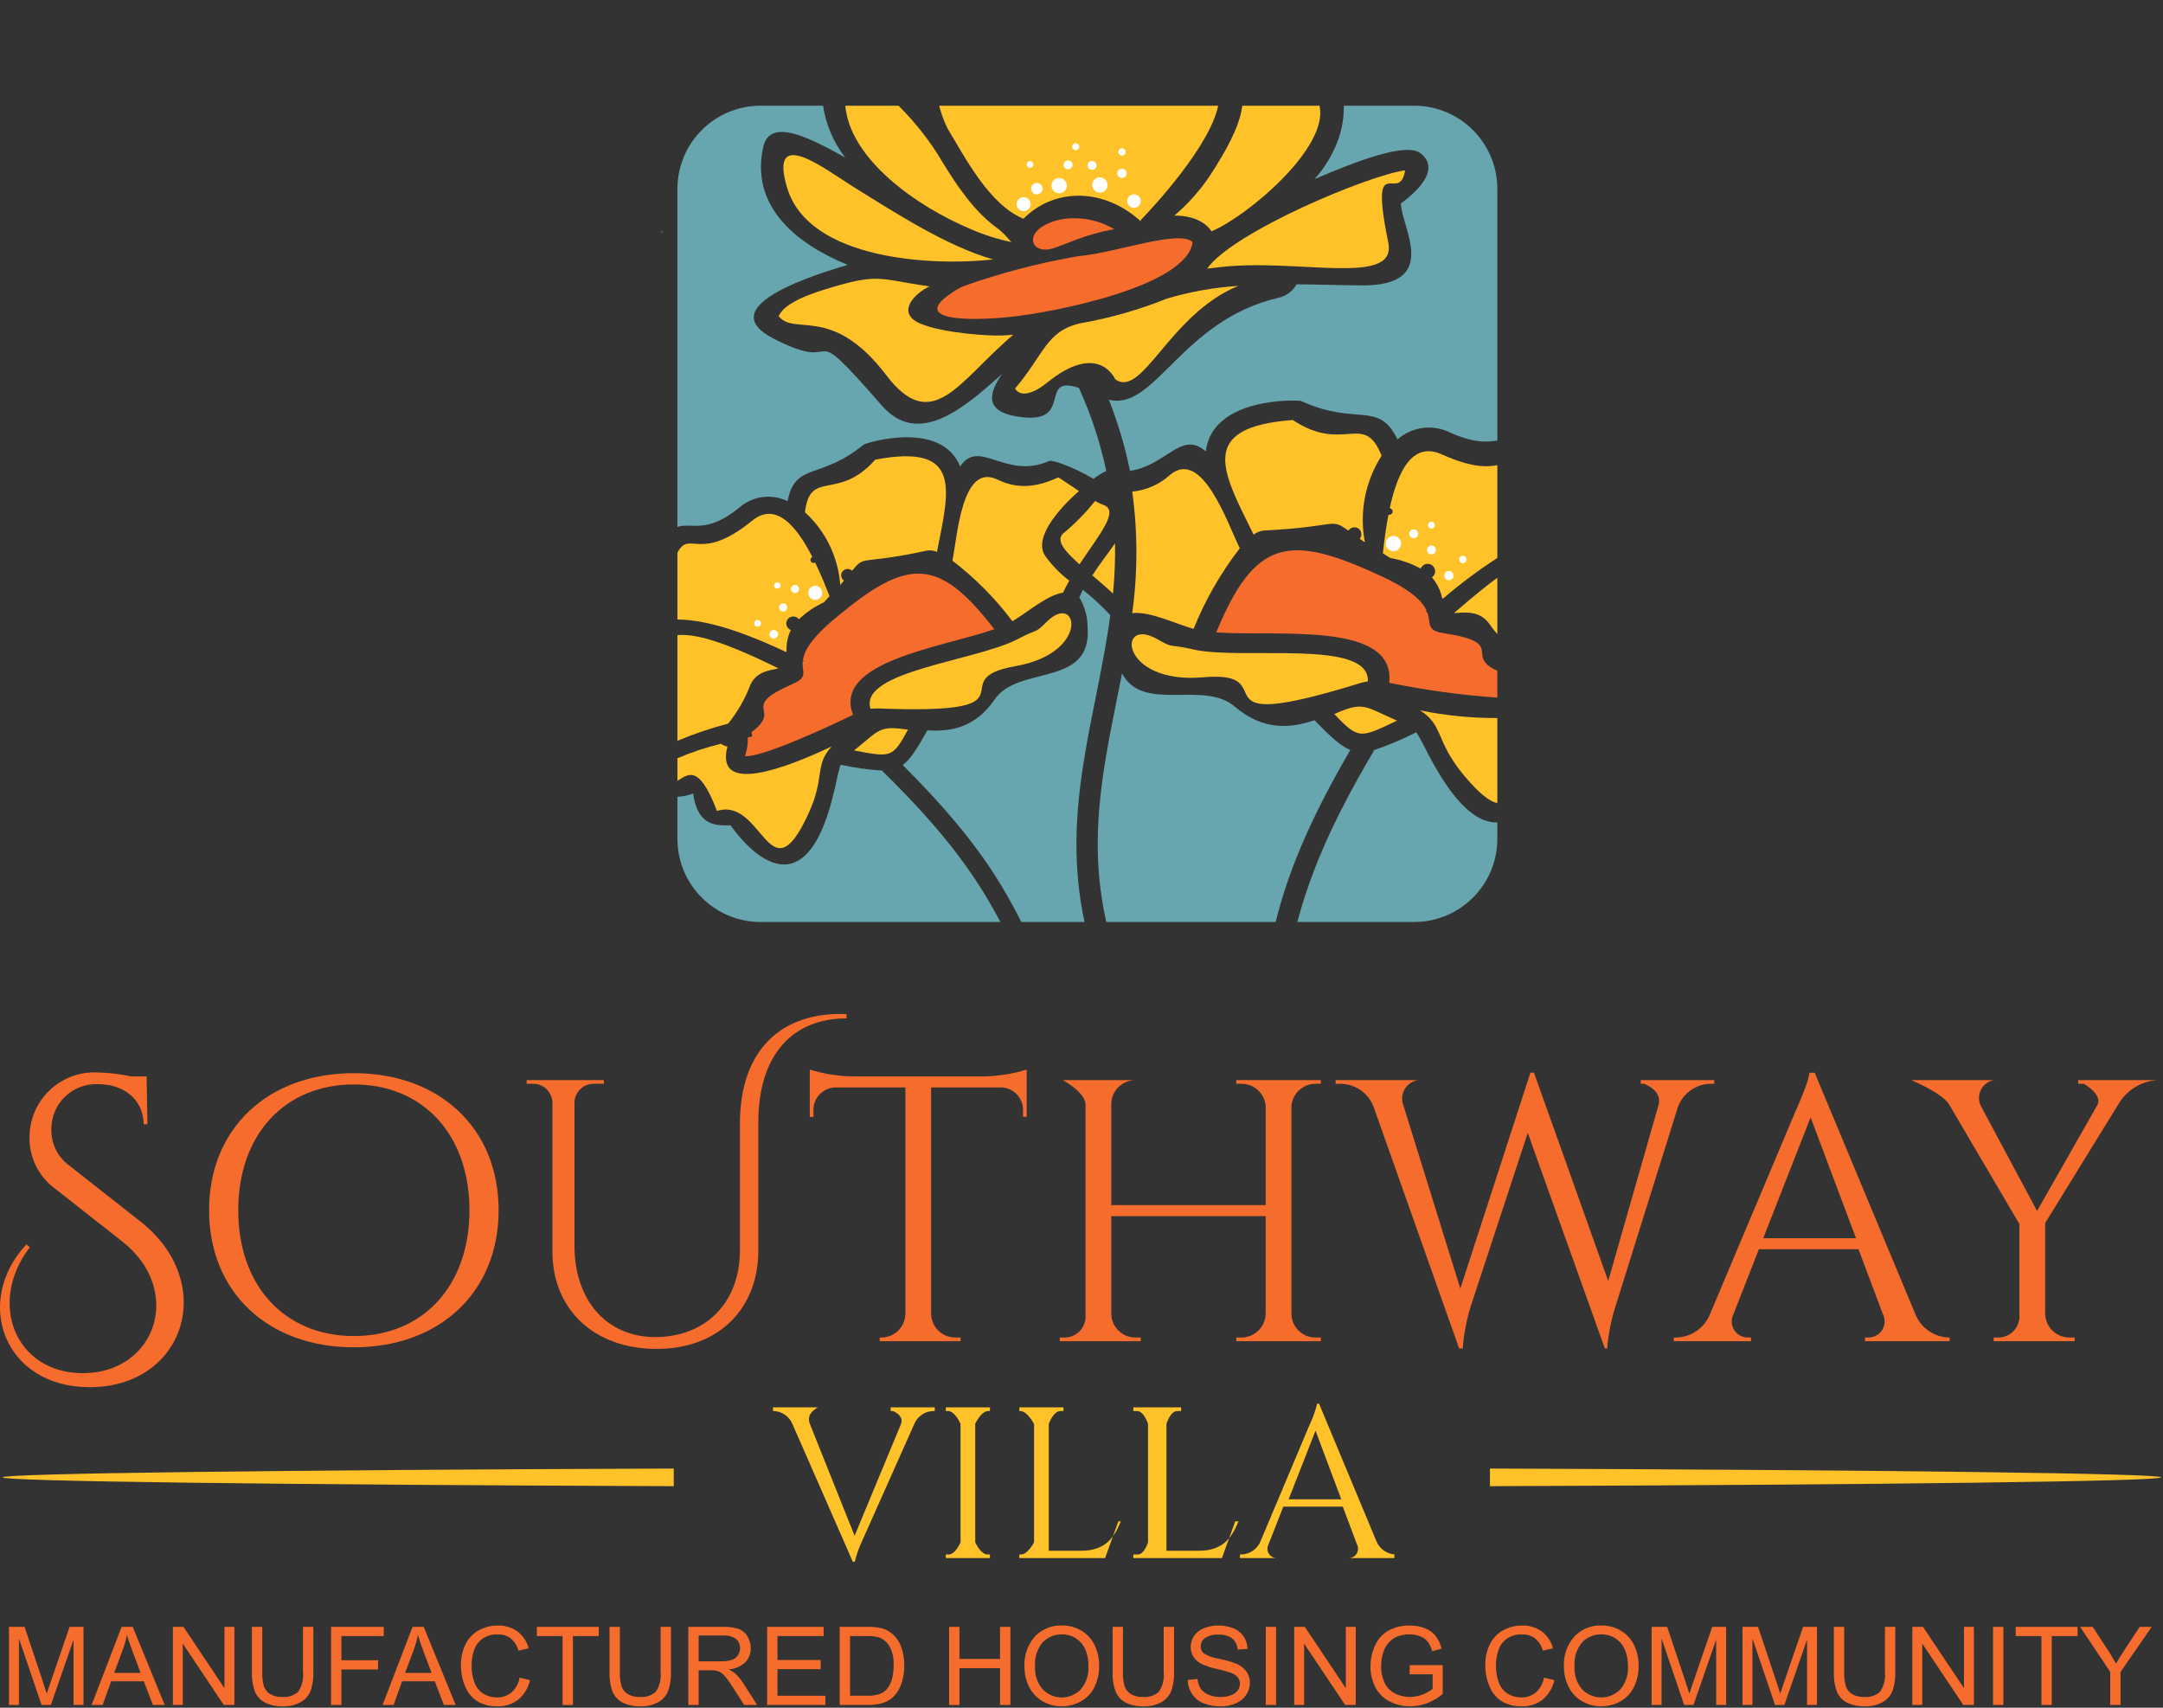 <?xml version="1.0" encoding="UTF-8"?>
<svg width="266px" height="210px" viewBox="0 0 266 210" version="1.1" xmlns="http://www.w3.org/2000/svg" xmlns:xlink="http://www.w3.org/1999/xlink">
    <rect x="0" y="0" width="266" height="210" fill="#333333" stroke="none"/>
    <title>Artboard</title>
    <g id="Artboard" stroke="none" stroke-width="1" fill="none" fill-rule="evenodd">
        <g id="20211213_SouthwayVilla__FullColor" transform="translate(0, 13)">
            <g id="Group-3" transform="translate(80.743, 0)">
                <path d="M0.612,15.375 C0.745,15.374 0.856,15.437 0.819,15.571 C0.777,15.722 0.637,15.654 0.537,15.62 C0.504,15.608 0.488,15.55 0.464,15.513 L0.466,15.511 C0.49,15.49 0.513,15.468 0.534,15.443 L0.536,15.441 L0.607,15.378 L0.612,15.375 Z" id="Path" fill="#5E3B66" fill-rule="nonzero"></path>
                <path d="M0.607,15.378 L0.536,15.441 C0.545,15.408 0.573,15.383 0.607,15.378 L0.607,15.378 Z" id="Path" fill="#FFC229" fill-rule="nonzero"></path>
                <path d="M0.534,15.443 L0.466,15.511 C0.473,15.477 0.5,15.451 0.534,15.443 L0.534,15.443 Z" id="Path" fill="#FFC229" fill-rule="nonzero"></path>
                <path d="M22.953,57.184 C22.775,57.343 22.682,57.575 22.7,57.812 C22.718,58.049 22.845,58.264 23.044,58.394 C22.907,58.565 22.758,58.748 22.587,58.931 C22.34,55.506 20.788,52.307 18.25,49.994 C18.878,44.618 22.302,48.716 26.89,43.523 C37.653,41.491 35.998,47.186 34.48,54.867 C34.112,54.702 33.705,54.643 33.304,54.696 C24.904,56.511 25.692,55.176 24.048,57.184 C23.743,56.888 23.257,56.888 22.953,57.184 L22.953,57.184 Z" id="Path" fill="#FFC229"></path>
                <path d="M87.472,70.789 C87.104,70.842 86.741,70.926 86.388,71.04 C65.17,77.591 77.611,69.374 67.213,70.287 C56.907,71.177 56.553,62.697 61.598,65.607 C63.675,66.806 62.819,66.121 65.935,66.851 C72.064,68.255 87.712,65.482 87.472,70.789 Z" id="Path" fill="#FFC229"></path>
                <path d="M52.011,56.397 C50.059,54.651 48.929,53.304 50.219,52.425 C51.575,51.277 52.817,50 53.928,48.613 C54.259,48.797 54.602,48.958 54.955,49.092 C56.976,49.811 54.419,52.745 52.011,56.397 L52.011,56.397 Z" id="Path" fill="#FFC229"></path>
                <path d="M56.131,59.992 C55.275,59.193 54.396,58.451 53.586,57.755 C54.533,56.283 55.549,55.027 56.382,53.806 C56.414,55.871 56.33,57.936 56.131,59.992 Z" id="Path" fill="#FFC229"></path>
                <path d="M58.505,62.397 L58.494,62.397 C59.179,57.441 59.179,52.414 58.494,47.457 C60.228,47.29 61.862,46.565 63.15,45.391 C67.099,42.093 70.204,51.338 71.722,54.419 C69.381,57.449 67.469,60.787 66.038,64.338 C63.812,63.71 60.616,62.135 58.505,62.397 L58.505,62.397 Z" id="Path" fill="#FFC229"></path>
                <path d="M91.056,75.617 C86.479,77.797 86.354,77.945 83.34,74.807 C86.993,73.174 87.095,73.905 91.056,75.617 Z" id="Path" fill="#FFC229"></path>
                <path d="M86.239,51.946 C86.65,52.183 86.797,52.704 86.57,53.121 C86.536,53.167 86.513,53.212 86.479,53.258 C86.673,53.395 86.879,53.532 87.107,53.692 C86.403,50.01 87.138,46.199 89.161,43.043 C86.993,37.542 84.527,42.838 78.239,38.649 C66.312,39.539 69.656,45.086 73.422,52.745 C73.768,52.477 74.177,52.304 74.609,52.242 C83.98,51.786 82.77,50.61 85.075,52.254 C85.323,51.863 85.83,51.729 86.239,51.946 L86.239,51.946 Z" id="Path" fill="#FFC229"></path>
                <path d="M103.395,88.132 L103.395,90.175 C103.378,95.803 98.819,100.362 93.191,100.378 L78.799,100.378 C80.317,94.706 82.782,88.486 88.215,79.321 L88.158,79.264 C89.965,78.659 91.724,77.919 93.419,77.049 C94.058,77.951 94.561,79.229 95.805,81.398 C98.772,86.568 101.329,88.223 103.395,88.132 L103.395,88.132 Z" id="Path" fill="#67A6AF"></path>
                <path d="M103.395,75.297 L103.395,85.752 C102.436,85.569 101.135,84.576 99.217,82.259 C95.736,78.048 96.82,76.222 93.887,74.35 C97.015,74.995 100.201,75.312 103.395,75.297 L103.395,75.297 Z" id="Path" fill="#FFC229"></path>
                <path d="M103.395,69.488 L103.395,72.786 C98.926,72.476 94.484,71.866 90.098,70.96 C90.92,63.325 76.231,65.311 68.824,64.763 C73.56,53.361 77.657,52.562 88.785,57.698 C92.883,59.547 94.218,60.996 94.698,62.115 L94.606,62.195 L94.8,62.355 C95.28,63.724 94.595,64.535 96.866,64.877 C104.582,66.053 99.263,67.628 103.395,69.488 L103.395,69.488 Z" id="Path" fill="#F66C2D"></path>
                <path d="M103.395,58.04 L103.395,64.98 C103.073,64.612 102.772,64.227 102.493,63.827 C101.26,61.989 99.354,62.332 98.065,62.389 L98.943,61.636 C100.633,60.186 102.105,58.999 103.395,58.04 Z" id="Path" fill="#FFC229"></path>
                <path d="M103.395,44.199 L103.395,55.615 C101.065,57.118 98.842,58.78 96.741,60.589 L96.618,60.589 C96.424,59.63 95.987,58.738 95.35,57.996 C95.464,57.918 95.559,57.816 95.628,57.696 C95.874,57.253 95.714,56.695 95.272,56.449 C94.829,56.204 94.272,56.363 94.026,56.806 C94.003,56.839 93.992,56.883 93.97,56.917 C92.796,56.281 91.525,55.841 90.209,55.615 L90.232,55.615 C89.909,55.415 89.597,55.226 89.319,55.036 C89.475,53.612 89.686,51.943 90.009,50.296 C90.189,50.34 90.376,50.258 90.465,50.096 C90.519,50.004 90.534,49.893 90.504,49.79 C90.475,49.687 90.404,49.601 90.309,49.551 C90.266,49.521 90.217,49.502 90.165,49.495 C91.111,45.122 92.88,41.217 96.563,42.875 C100.068,44.455 102.07,44.477 103.395,44.199 L103.395,44.199 Z" id="Path" fill="#FFC229"></path>
                <path d="M56.394,33.627 C59.738,36.104 63.036,25.638 71.539,22.157 C68.56,22.346 65.612,22.871 62.751,23.721 C59.356,25.085 55.83,26.095 52.228,26.734 C47.913,27.624 47.617,30.671 44.079,34.78 C44.82,35.978 46.567,35.248 48.005,34.072 C54.373,28.891 56.394,33.627 56.394,33.627 L56.394,33.627 Z" id="Path" fill="#FFC229"></path>
                <path d="M57.238,69.802 C59.829,74.733 67.248,70.567 71.117,73.899 C74.609,76.878 77.953,76.57 80.909,75.566 C82.861,77.574 84.105,78.739 85.315,79.218 C79.894,88.554 77.565,94.706 76.127,100.378 L55.309,100.378 C52.798,89.342 55.309,79.789 57.238,69.802 Z" id="Path" fill="#67A6AF"></path>
                <path d="M84.517,2.00000001e-05 L93.191,2.00000001e-05 C98.819,0.016 103.378,4.575 103.395,10.204 L103.395,41.157 C102.105,41.419 100.37,41.442 97.597,40.198 C95.467,39.132 92.905,39.462 91.114,41.031 C88.763,36.192 86.115,39.445 79.278,36.317 C78.981,36.18 68.344,35.735 67.545,42.503 C64.509,39.878 62.706,44.25 58.221,44.9 C57.609,41.912 56.739,38.983 55.618,36.146 C61.268,37.618 64.544,26.388 76.448,23.626 C77.407,23.423 78.231,22.816 78.708,21.959 C81.355,21.982 83.992,22.073 86.548,22.096 C96.547,22.233 91.582,14.986 91.536,12.018 C93.26,10.763 96.592,7.852 93.922,5.832 C92.175,4.508 86.286,6.723 80.91,9.028 C81.921,7.9 82.756,6.627 83.387,5.25 C84.155,3.608 84.541,1.813 84.517,2.00000001e-05 L84.517,2.00000001e-05 Z" id="Path" fill="#67A6AF"></path>
                <path d="M2.564,63.176 L2.564,54.97 C2.598,54.902 2.633,54.845 2.667,54.788 C4.128,52.254 5.395,56.203 11.752,51.033 C14.685,48.636 17.242,51.74 19.159,55.495 C19.111,55.511 19.068,55.538 19.034,55.575 C18.962,55.646 18.922,55.743 18.922,55.843 C18.922,55.944 18.962,56.04 19.034,56.111 C19.158,56.234 19.347,56.262 19.502,56.18 C20.186,57.595 20.78,59.056 21.271,60.312 C21.054,60.551 20.826,60.802 20.586,61.065 L20.609,61.053 C19.464,61.576 18.415,62.286 17.504,63.153 C17.481,63.119 17.447,63.096 17.424,63.062 C17.092,62.728 16.553,62.723 16.215,63.051 C16.05,63.208 15.955,63.424 15.951,63.651 C15.946,63.878 16.033,64.098 16.192,64.261 C16.277,64.357 16.388,64.428 16.511,64.466 C16.113,65.294 15.933,66.209 15.986,67.126 L15.913,67.173 C12.318,65.483 6.925,63.199 2.564,63.176 L2.564,63.176 Z" id="Path" fill="#FFC229"></path>
                <path d="M2.564,78.094 L2.564,65.105 C4.596,64.9 7.86,65.744 14.046,68.735 L14.993,69.191 C13.852,69.442 12.083,69.591 11.421,71.508 C10.778,73.122 9.897,74.63 8.807,75.982 C6.679,76.537 4.592,77.242 2.564,78.094 L2.564,78.094 Z" id="Path" fill="#FFC229"></path>
                <path d="M2.564,83.024 L2.564,80.239 C4.302,79.503 6.095,78.907 7.928,78.459 C8.159,78.636 8.429,78.754 8.716,78.801 C7.118,84.862 15.998,81.415 21.533,78.79 C19.376,81.141 20.768,82.511 18.68,87.053 C13.852,97.588 13.087,84.953 7.426,86.722 C5.155,80.707 3.751,82.339 2.564,83.024 L2.564,83.024 Z" id="Path" fill="#FFC229"></path>
                <path d="M42.283,100.378 L12.768,100.378 C7.139,100.362 2.581,95.803 2.564,90.175 L2.564,84.982 C3.226,84.96 3.88,84.821 4.493,84.571 C5.052,88.554 7.266,88.554 9.081,88.486 C9.161,88.474 17.379,101.132 21.545,85.461 C22.138,83.247 22.286,81.991 22.64,81.044 C24.346,81.417 26.079,81.657 27.822,81.763 L27.776,81.82 C35.834,89.707 39.463,95.048 42.283,100.378 L42.283,100.378 Z" id="Path" fill="#67A6AF"></path>
                <path d="M52.422,59.53 C53.626,60.481 54.755,61.522 55.8,62.646 C54.134,75.121 49.66,86.534 52.627,100.378 L44.855,100.378 C42.024,94.786 38.646,89.433 30.268,81.078 C31.227,80.371 32.049,79.047 33.304,76.81 C36.158,77.004 39.194,76.49 41.568,73.02 C44.524,68.695 53.62,71.628 53.004,64.038 C52.991,62.778 52.64,61.544 51.988,60.466 C52.125,60.146 52.273,59.838 52.422,59.53 L52.422,59.53 Z" id="Path" fill="#67A6AF"></path>
                <path d="M51.942,47.392 C49.272,49.731 46.373,53.201 47.776,55.335 C48.609,56.503 49.614,57.538 50.755,58.406 C50.481,58.896 50.219,59.387 49.979,59.889 C48.039,60.152 45.585,62.32 43.759,63.393 C41.655,60.586 39.174,58.082 36.386,55.952 C36.991,52.87 37.562,43.956 41.842,45.942 C43.371,46.65 45.608,47.46 49.317,45.737 C49.341,45.721 49.369,45.713 49.397,45.714 C49.557,45.748 50.687,46.559 51.942,47.392 L51.942,47.392 Z" id="Path" fill="#FFC229"></path>
                <path d="M12.768,2e-05 L20.472,2e-05 C20.825,2.329 21.768,4.529 23.211,6.391 C17.938,3.378 13.852,1.723 13.11,5.102 C11.546,12.235 16.922,16.88 23.508,19.574 C16.557,21.594 7.712,25.121 14.24,28.556 C23.542,33.464 17.596,25.269 27.673,36.842 C32.113,41.933 37.535,37.459 42.499,32.973 C40.696,35.564 40.308,37.801 45.056,38.315 C51.253,38.977 46.939,33.019 51.938,34.697 C53.426,37.974 54.555,41.403 55.305,44.923 C54.744,45.178 54.215,45.5 53.73,45.882 C51.322,44.455 48.674,43.519 48.309,43.679 C42.899,46.076 39.726,40.814 37.329,44.364 C35.012,38.566 25.71,41.476 25.471,41.67 C20.152,46.053 17.036,43.793 16.112,48.632 C14.151,47.669 11.802,47.984 10.165,49.431 C6.079,52.752 4.231,51.189 2.564,51.805 L2.564,10.204 C2.578,4.574 7.138,0.014 12.768,2e-05 L12.768,2e-05 Z" id="Path" fill="#67A6AF"></path>
                <path d="M26.308,74.156 C26.645,74.12 26.985,74.109 27.324,74.122 C47.662,74.909 34.697,70.572 44.124,68.917 C53.46,67.274 51.771,59.684 47.993,63.45 C46.441,65.002 47.035,64.204 44.444,65.573 C39.353,68.278 24.836,69.511 26.308,74.156 L26.308,74.156 Z" id="Path" fill="#FFC229"></path>
                <path d="M24.288,79.281 C28.842,80.137 28.99,80.239 30.919,76.735 C27.29,76.165 27.381,76.827 24.288,79.281 Z" id="Path" fill="#FFC229"></path>
                <path d="M18.912,59.284 C18.578,59.621 18.573,60.163 18.901,60.506 C19.233,60.84 19.772,60.845 20.11,60.517 C20.448,60.188 20.459,59.648 20.133,59.307 C19.802,58.964 19.256,58.954 18.912,59.284 L18.912,59.284 Z" id="Path" fill="#FFFFFF"></path>
                <path d="M15.214,61.339 C15.084,61.463 15.031,61.647 15.074,61.821 C15.117,61.996 15.251,62.133 15.424,62.182 C15.597,62.231 15.782,62.184 15.91,62.058 C16.108,61.865 16.113,61.549 15.922,61.35 C15.831,61.253 15.704,61.197 15.57,61.195 C15.437,61.193 15.309,61.245 15.214,61.339 L15.214,61.339 Z" id="Path" fill="#FFFFFF"></path>
                <path d="M14.05,64.614 C13.947,64.712 13.888,64.847 13.886,64.989 C13.884,65.13 13.939,65.267 14.039,65.368 C14.243,65.575 14.576,65.578 14.784,65.375 C14.993,65.172 14.998,64.839 14.796,64.63 C14.594,64.42 14.26,64.413 14.05,64.614 L14.05,64.614 Z" id="Path" fill="#FFFFFF"></path>
                <path d="M14.575,58.714 C14.472,58.811 14.429,58.956 14.464,59.094 C14.498,59.231 14.604,59.34 14.741,59.377 C14.878,59.414 15.024,59.374 15.123,59.273 C15.198,59.203 15.242,59.105 15.244,59.001 C15.246,58.898 15.207,58.799 15.134,58.725 C14.983,58.568 14.733,58.563 14.575,58.714 L14.575,58.714 Z" id="Path" fill="#FFFFFF"></path>
                <path d="M12.133,63.359 C12.052,63.433 12.005,63.538 12.003,63.648 C12.001,63.757 12.043,63.863 12.121,63.941 C12.282,64.098 12.537,64.103 12.703,63.952 C12.813,63.851 12.859,63.699 12.824,63.554 C12.789,63.409 12.679,63.295 12.535,63.254 C12.392,63.214 12.238,63.254 12.133,63.359 L12.133,63.359 Z" id="Path" fill="#FFFFFF"></path>
                <path d="M16.675,59.068 C16.477,59.26 16.472,59.577 16.664,59.775 C16.856,59.974 17.173,59.979 17.371,59.787 C17.57,59.594 17.575,59.278 17.383,59.079 C17.292,58.982 17.165,58.926 17.031,58.923 C16.898,58.921 16.77,58.973 16.675,59.068 Z" id="Path" fill="#FFFFFF"></path>
                <path d="M24.162,74.898 C21.629,68.335 35.108,66.612 41.533,64.375 C34.64,55.404 30.828,55.655 22.188,62.845 C19.003,65.448 18.159,67.045 17.999,68.153 L18.102,68.198 L17.965,68.392 C17.874,69.716 18.661,70.264 16.732,71.109 C9.953,74.076 15.648,74.122 11.665,77.032 L11.767,77.557 L11.22,77.683 C11.244,78.462 11.128,79.239 10.877,79.977 C12.932,80.194 21.434,76.233 24.162,74.898 L24.162,74.898 Z" id="Path" fill="#F66C2D"></path>
                <path d="M20.624,22.613 C17.896,23.458 15.557,24.542 15.02,25.889 C16.983,28.354 21.617,24.428 28.237,33.125 C33.955,40.646 37.231,33.753 43.873,28.16 C43.348,28.206 42.892,28.24 42.492,28.252 C40.951,28.331 35.29,27.989 32.46,26.802 C29.447,25.524 31.581,23.161 33.567,22.214 C27.107,21.312 27.472,20.502 20.624,22.613 L20.624,22.613 Z" id="Path" fill="#FFC229"></path>
                <path d="M41.385,18.904 C35.644,17.261 29.298,13.14 24.174,9.956 C20.887,7.924 13.708,2.275 16.059,10.093 C18.718,18.995 33.955,19.737 41.385,18.904 L41.385,18.904 Z" id="Path" fill="#FFC229"></path>
                <path d="M67.716,20.034 C68.149,19.977 68.617,19.931 69.154,19.863 C78.855,18.699 91.09,22.328 89.983,16.838 C87.586,5.06 91.398,12.296 92.049,7.947 C87.575,8.541 70.843,15.537 67.716,20.034 L67.716,20.034 Z" id="Path" fill="#FFC229"></path>
                <path d="M65.924,16.77 C64.292,15.195 56.451,18.082 52.034,18.482 C51.897,18.493 51.611,18.539 51.189,18.619 C46.682,19.431 42.247,20.603 37.927,22.123 C37.523,22.275 37.136,22.47 36.774,22.705 C30.782,26.414 38.087,26.528 43.519,25.969 C48.906,25.41 65.227,22.203 65.924,16.77 L65.924,16.77 Z" id="Path" fill="#F66C2D"></path>
                <path d="M56.291,15.183 C54.329,14.025 52.021,13.597 49.774,13.973 C44.866,15.001 45.768,18.379 48.644,17.569 C50.196,17.124 52.616,15.822 56.291,15.183 L56.291,15.183 Z" id="Path" fill="#F66C2D"></path>
                <path d="M72.041,2e-05 L81.526,2e-05 C82.724,5.182 72.521,13.685 68.241,15.442 C67.59,14.404 66.038,13.491 63.675,13.513 C65.296,12.128 66.727,10.535 67.932,8.777 C70.147,5.41 71.459,2.842 71.893,0.788 C71.95,0.514 71.996,0.251 72.041,2e-05 L72.041,2e-05 Z" id="Path" fill="#FFC229"></path>
                <path d="M34.754,0 L69.062,0 C68.069,4.919 61.096,12.475 59.532,14.073 L59.566,14.232 C55.035,10.089 48.929,10.055 45.117,13.901 C40.917,12.167 37.915,6.334 35.815,2.853 C35.356,1.945 35,0.988 34.754,0 L34.754,0 Z" id="Path" fill="#FFC229"></path>
                <path d="M23.215,2e-05 L29.755,2e-05 C31.881,2.102 33.723,4.473 35.233,7.053 C36.945,9.838 39.057,13 41.83,15.009 C41.979,15.111 42.115,15.225 42.252,15.34 C43.017,16.002 43.531,16.721 43.668,16.778 C41.964,16.42 40.301,15.892 38.703,15.203 C31.889,12.361 23.774,6.528 23.215,2e-05 L23.215,2e-05 Z" id="Path" fill="#FFC229"></path>
                <path d="M49.317,8.906 C49.561,8.853 49.816,8.899 50.025,9.034 C50.235,9.169 50.383,9.381 50.436,9.625 C50.543,10.136 50.216,10.636 49.705,10.743 C49.195,10.851 48.694,10.524 48.587,10.013 C48.483,9.506 48.81,9.01 49.317,8.906 L49.317,8.906 Z" id="Path" fill="#FFFFFF"></path>
                <path d="M54.328,8.826 C54.831,8.724 55.323,9.044 55.435,9.545 C55.516,9.917 55.365,10.301 55.052,10.518 C54.738,10.735 54.325,10.741 54.006,10.533 C53.687,10.326 53.524,9.946 53.595,9.572 C53.665,9.198 53.955,8.903 54.328,8.826 L54.328,8.826 Z" id="Path" fill="#FFFFFF"></path>
                <path d="M58.539,10.915 C58.986,10.826 59.422,11.11 59.521,11.554 C59.59,11.882 59.455,12.219 59.179,12.408 C58.902,12.598 58.539,12.602 58.259,12.419 C57.978,12.236 57.835,11.902 57.896,11.573 C57.958,11.244 58.212,10.984 58.539,10.915 L58.539,10.915 Z" id="Path" fill="#FFFFFF"></path>
                <path d="M46.624,9.511 C46.871,9.459 47.127,9.543 47.295,9.731 C47.463,9.92 47.518,10.184 47.438,10.423 C47.358,10.663 47.157,10.842 46.909,10.892 C46.528,10.967 46.157,10.723 46.076,10.344 C46.036,10.161 46.071,9.969 46.174,9.812 C46.277,9.655 46.439,9.547 46.624,9.511 L46.624,9.511 Z" id="Path" fill="#FFFFFF"></path>
                <path d="M53.438,6.806 C53.58,6.774 53.729,6.8 53.852,6.88 C53.975,6.959 54.06,7.085 54.088,7.228 C54.129,7.421 54.064,7.621 53.917,7.752 C53.769,7.883 53.563,7.924 53.377,7.861 C53.19,7.798 53.052,7.639 53.015,7.445 C52.983,7.304 53.01,7.156 53.09,7.035 C53.169,6.914 53.295,6.832 53.438,6.806 L53.438,6.806 Z" id="Path" fill="#FFFFFF"></path>
                <path d="M57.113,7.753 C57.262,7.721 57.419,7.75 57.547,7.833 C57.676,7.917 57.766,8.048 57.797,8.198 C57.829,8.347 57.8,8.502 57.716,8.629 C57.633,8.755 57.501,8.843 57.352,8.872 C57.151,8.918 56.941,8.852 56.802,8.7 C56.663,8.547 56.617,8.332 56.681,8.136 C56.746,7.94 56.91,7.794 57.113,7.753 L57.113,7.753 Z" id="Path" fill="#FFFFFF"></path>
                <path d="M51.452,4.626 C51.602,4.591 51.76,4.64 51.864,4.755 C51.967,4.87 52,5.032 51.95,5.178 C51.9,5.324 51.775,5.432 51.623,5.459 C51.512,5.486 51.395,5.465 51.3,5.403 C51.205,5.34 51.14,5.241 51.121,5.128 C51.075,4.898 51.222,4.675 51.452,4.626 L51.452,4.626 Z" id="Path" fill="#FFFFFF"></path>
                <path d="M45.836,6.817 C46.06,6.771 46.279,6.914 46.326,7.137 C46.373,7.36 46.231,7.58 46.007,7.628 C45.784,7.674 45.565,7.531 45.518,7.308 C45.471,7.085 45.613,6.865 45.836,6.817 Z" id="Path" fill="#FFFFFF"></path>
                <path d="M57.147,5.242 C57.263,5.218 57.385,5.242 57.484,5.309 C57.582,5.375 57.65,5.479 57.672,5.596 C57.724,5.838 57.571,6.078 57.329,6.133 C57.084,6.181 56.845,6.023 56.793,5.779 C56.768,5.661 56.791,5.537 56.858,5.437 C56.924,5.336 57.028,5.266 57.147,5.242 L57.147,5.242 Z" id="Path" fill="#FFFFFF"></path>
                <path d="M50.493,6.737 C50.635,6.705 50.785,6.732 50.907,6.811 C51.03,6.891 51.115,7.016 51.143,7.16 C51.184,7.353 51.119,7.554 50.971,7.686 C50.824,7.818 50.617,7.862 50.429,7.8 C50.241,7.739 50.1,7.582 50.059,7.388 C50.002,7.089 50.195,6.799 50.493,6.737 L50.493,6.737 Z" id="Path" fill="#FFFFFF"></path>
                <path d="M44.957,11.269 C45.421,11.171 45.875,11.467 45.973,11.931 C46.071,12.394 45.774,12.849 45.311,12.946 C44.848,13.044 44.393,12.748 44.295,12.284 C44.245,12.062 44.287,11.828 44.412,11.636 C44.536,11.445 44.733,11.312 44.957,11.269 Z" id="Path" fill="#FFFFFF"></path>
                <path d="M91.079,53.03 C91.37,53.195 91.551,53.503 91.554,53.838 C91.557,54.173 91.381,54.484 91.092,54.654 C90.803,54.824 90.446,54.827 90.154,54.662 C89.703,54.407 89.545,53.834 89.8,53.384 C90.056,52.933 90.628,52.775 91.079,53.03 Z" id="Path" fill="#FFFFFF"></path>
                <path d="M95.564,54.148 C95.824,54.299 95.915,54.63 95.768,54.892 C95.622,55.154 95.292,55.25 95.028,55.107 C94.853,55.013 94.743,54.832 94.74,54.634 C94.736,54.436 94.839,54.251 95.01,54.15 C95.181,54.05 95.393,54.049 95.564,54.148 Z" id="Path" fill="#FFFFFF"></path>
                <path d="M97.71,57.276 C97.99,57.431 98.092,57.783 97.938,58.063 C97.776,58.335 97.429,58.43 97.151,58.28 C96.875,58.125 96.776,57.776 96.93,57.5 C97.084,57.223 97.433,57.123 97.71,57.276 L97.71,57.276 Z" id="Path" fill="#FFFFFF"></path>
                <path d="M95.496,51.204 C95.646,51.289 95.729,51.457 95.708,51.628 C95.686,51.799 95.564,51.941 95.397,51.986 C95.231,52.032 95.053,51.973 94.947,51.837 C94.842,51.7 94.828,51.514 94.914,51.364 C94.968,51.263 95.061,51.19 95.17,51.159 C95.28,51.129 95.398,51.145 95.496,51.204 L95.496,51.204 Z" id="Path" fill="#FFFFFF"></path>
                <path d="M99.376,55.404 C99.481,55.463 99.558,55.561 99.59,55.676 C99.622,55.792 99.607,55.916 99.547,56.02 C99.492,56.125 99.396,56.202 99.281,56.235 C99.167,56.267 99.045,56.251 98.942,56.191 C98.799,56.115 98.707,55.968 98.703,55.806 C98.699,55.643 98.783,55.491 98.922,55.408 C99.062,55.325 99.235,55.323 99.376,55.404 Z" id="Path" fill="#FFFFFF"></path>
                <path d="M93.384,52.162 C93.646,52.314 93.736,52.649 93.586,52.911 C93.435,53.174 93.1,53.265 92.837,53.115 C92.574,52.966 92.482,52.631 92.631,52.368 C92.784,52.105 93.119,52.014 93.384,52.162 L93.384,52.162 Z" id="Path" fill="#FFFFFF"></path>
            </g>
            <g id="Group-2" transform="translate(0, 111.687)" fill-rule="nonzero">
                <path d="M17.293,25.54 C26.862,33.107 22.694,45.897 11.026,45.897 C0.468,45.897 -3.316,35.359 3.246,28.338 L3.677,28.674 C-1.592,35.551 1.905,44.173 10.192,44.173 C19.15,44.173 22.646,34.018 15.084,28.018 L6.438,21.221 C4.631,19.746 3.597,17.526 3.63,15.193 C3.618,13.009 4.504,10.916 6.08,9.403 C7.655,7.891 9.783,7.092 11.965,7.193 C13.369,7.22 14.767,7.384 16.139,7.682 L18.03,7.682 L18.133,13.56 L17.672,13.56 C17.618,10.355 15.031,8.63 12.109,8.63 C10.583,8.551 9.092,9.11 7.993,10.173 C6.894,11.235 6.286,12.706 6.313,14.235 C6.288,15.924 7.064,17.526 8.406,18.552 L17.293,25.54 Z" id="Path" fill="#F66C2D"></path>
                <path d="M61.319,24.137 C61.319,34.251 54.03,40.993 43.516,40.993 C33.003,40.993 25.714,34.251 25.714,24.137 C25.714,14.023 33.003,7.281 43.516,7.281 C54.03,7.281 61.319,14.023 61.319,24.137 Z M57.733,24.138 C57.733,14.855 52.038,8.667 43.516,8.667 C34.995,8.667 29.299,14.855 29.299,24.138 C29.299,33.419 34.995,39.607 43.516,39.607 C52.038,39.607 57.733,33.419 57.733,24.138 L57.733,24.138 Z" id="Shape" fill="#F66C2D"></path>
                <path d="M90.993,13.51 C90.997,4.263 96.242,-0.305 104.106,0.016 L104.106,0.543 C97.595,0.543 93.254,4.859 93.254,13.387 L93.254,29.086 C93.254,36.347 88.262,41.188 80.774,41.188 C73.07,41.188 67.933,36.379 67.933,29.166 L67.933,10.879 C67.917,10.249 67.649,9.652 67.189,9.221 C66.729,8.79 66.115,8.562 65.485,8.586 L64.768,8.586 L64.768,8.134 L74.264,8.134 L74.264,8.586 L73.111,8.586 C71.82,8.53 70.723,9.52 70.646,10.81 L70.646,28.486 C70.646,35.232 74.617,39.73 80.573,39.73 C86.818,39.73 90.986,35.471 90.993,29.083 L90.993,13.51 Z" id="Path" fill="#F66C2D"></path>
                <path d="M120.847,7.682 C122.683,7.665 124.507,7.381 126.261,6.841 L126.261,12.656 L125.809,12.648 L125.809,11.808 C125.819,10.335 124.667,9.114 123.195,9.038 L114.505,9.038 L114.505,36.897 C114.543,38.495 115.843,39.774 117.441,39.785 L118.123,39.785 L118.13,40.237 L108.175,40.237 L108.182,39.785 L108.408,39.785 C109.99,39.774 111.283,38.517 111.34,36.936 L111.34,9.038 L102.649,9.038 C101.178,9.114 100.026,10.335 100.036,11.808 L100.036,12.656 L99.584,12.663 L99.584,6.839 C101.339,7.381 103.162,7.665 104.998,7.682 L120.847,7.682 Z" id="Path" fill="#F66C2D"></path>
                <path d="M162.442,40.237 L152.034,40.237 L152.042,39.785 L152.68,39.785 C154.291,39.775 155.605,38.491 155.651,36.88 L155.651,24.864 L136.661,24.864 L136.661,36.88 C136.691,38.498 138.015,39.792 139.633,39.785 L140.278,39.785 L140.285,40.237 L130.331,40.237 L130.331,39.785 L130.691,39.785 C131.451,39.849 132.201,39.575 132.742,39.036 C133.282,38.498 133.558,37.748 133.496,36.988 L133.496,11.282 C133.617,9.677 130.692,8.134 130.692,8.134 L139.633,8.134 C138.018,8.14 136.701,9.429 136.661,11.043 L136.661,23.507 L155.651,23.507 L155.651,11.373 C155.555,9.784 154.222,8.555 152.631,8.586 L152.034,8.586 L152.026,8.134 L162.434,8.134 L162.426,8.586 L161.831,8.586 C160.22,8.555 158.88,9.819 158.816,11.43 L158.816,36.961 C158.884,38.569 160.228,39.826 161.837,39.785 L162.434,39.785 L162.442,40.237 Z" id="Path" fill="#F66C2D"></path>
                <path d="M210.814,8.134 L210.814,8.586 L210.406,8.586 C208.581,8.593 206.955,9.742 206.338,11.46 L198.659,35.987 C198.128,37.661 197.788,39.39 197.645,41.141 L197.363,41.141 L187.88,14.622 L180.854,35.986 C180.34,37.663 180.014,39.392 179.882,41.141 L179.444,41.141 L168.919,11.414 C168.277,9.723 166.663,8.6 164.855,8.586 L164.242,8.586 L164.242,8.134 L174.392,8.134 C173.701,8.236 173.094,8.646 172.742,9.249 C172.39,9.853 172.332,10.583 172.583,11.235 L179.588,33.772 L188.211,7.206 L188.642,7.22 L197.774,32.836 L203.976,11.151 C204.435,9.374 202.182,8.586 202.182,8.586 L201.771,8.586 L201.771,8.134 L210.814,8.134 Z" id="Path" fill="#F66C2D"></path>
                <path d="M235.528,36.873 C236.186,38.563 237.779,39.705 239.591,39.785 L239.752,39.785 L239.752,40.237 L229.352,40.237 L229.352,39.785 L229.762,39.785 C230.464,39.795 231.12,39.432 231.484,38.831 C231.848,38.23 231.866,37.481 231.531,36.863 L228.553,28.933 L216.303,28.933 L213.185,36.89 C212.86,37.508 212.885,38.25 213.25,38.844 C213.616,39.438 214.267,39.796 214.964,39.785 L215.336,39.785 L215.336,40.237 L205.84,40.237 L205.84,39.785 L206.257,39.785 C208.063,39.702 209.651,38.562 210.308,36.877 L220.795,11.993 C220.795,11.993 222.507,8.247 222.507,7.23 L223.166,7.23 L235.528,36.873 Z M228.245,27.577 L222.663,12.714 L216.838,27.577 L228.245,27.577 Z" id="Shape" fill="#F66C2D"></path>
                <path d="M265.977,8.134 L265.977,8.134 L265.328,8.134 C263.437,8.247 261.711,9.25 260.676,10.837 L251.508,25.714 L251.508,36.858 C251.535,38.48 252.856,39.781 254.478,39.785 L255.125,39.785 L255.132,40.237 L245.178,40.237 L245.178,39.785 L245.53,39.785 C246.288,39.844 247.034,39.57 247.574,39.035 C248.115,38.5 248.395,37.756 248.343,36.998 L248.343,25.837 L239.679,11.096 C238.781,9.674 235.022,8.134 235.022,8.134 L245.196,8.134 C244.518,8.261 243.937,8.692 243.62,9.304 C243.304,9.916 243.287,10.64 243.574,11.266 L250.513,24.225 L257.893,11.262 L257.917,11.219 C258.638,9.914 256.269,8.586 256.269,8.586 L255.577,8.586 L255.577,8.134 L265.977,8.134 Z" id="Path" fill="#F66C2D"></path>
                <path d="M114.957,48.376 L114.957,48.828 L114.726,48.828 C113.702,48.868 112.799,49.508 112.42,50.459 L106.088,64.654 C105.67,65.522 105.343,66.431 105.113,67.366 L104.876,67.366 L97.476,50.479 C97.1,49.515 96.187,48.866 95.153,48.828 L95.063,48.828 L95.063,48.376 L100.585,48.376 C99.907,48.763 99.209,49.353 99.592,50.403 L105.097,64.167 L110.811,50.405 C111.195,49.354 109.813,48.828 109.813,48.828 L109.532,48.828 L109.532,48.376 L114.957,48.376 Z" id="Path" fill="#FFC229"></path>
                <path d="M121.74,66.914 L116.314,66.914 L116.314,66.462 L116.515,66.462 C117.435,66.632 118.123,64.981 118.123,64.981 L118.123,50.406 C118.123,50.406 117.432,48.765 116.516,48.828 L116.314,48.828 L116.314,48.376 L121.74,48.376 L121.74,48.828 L121.59,48.828 C120.676,48.765 119.931,50.401 119.931,50.401 L119.931,64.981 C119.931,64.981 120.67,66.632 121.59,66.462 L121.74,66.462 L121.74,66.914 Z" id="Path" fill="#FFC229"></path>
                <path d="M137.532,62.393 L135.9,66.914 L125.357,66.914 L125.357,66.462 L125.395,66.462 C126.315,66.633 127.166,64.981 127.166,64.981 L127.166,50.421 C127.166,50.421 126.315,48.769 125.395,48.828 L125.357,48.828 L125.357,48.376 L130.783,48.376 L130.783,48.828 L130.469,48.828 C129.55,48.769 128.974,50.421 128.974,50.421 L128.974,66.01 L132.936,66.01 C135.863,66.01 136.987,64.496 137.84,62.393 L137.532,62.393 Z" id="Path" fill="#FFC229"></path>
                <path d="M151.901,62.393 L150.27,66.914 L139.374,66.914 L139.374,66.462 L139.765,66.462 C140.685,66.633 141.182,64.981 141.182,64.981 L141.182,50.421 C141.182,50.421 140.684,48.769 139.765,48.828 L139.374,48.828 L139.374,48.376 L145.252,48.376 L145.252,48.828 L144.839,48.828 C143.92,48.769 143.443,50.421 143.443,50.421 L143.443,66.01 L147.405,66.01 C150.332,66.01 151.456,64.496 152.309,62.393 L151.901,62.393 Z" id="Path" fill="#FFC229"></path>
                <path d="M169.254,64.804 C169.629,65.766 170.536,66.416 171.568,66.462 L171.477,66.462 L171.477,66.914 L165.838,66.914 C166.248,66.92 166.63,66.708 166.842,66.357 C167.054,66.007 167.065,65.57 166.87,65.209 L165.132,60.584 L157.818,60.584 L155.998,65.226 C155.809,65.586 155.824,66.019 156.037,66.366 C156.25,66.712 156.63,66.921 157.036,66.914 L157.912,66.914 L157.912,66.914 L152.486,66.914 L152.486,66.462 L152.723,66.462 C153.752,66.415 154.657,65.766 155.03,64.806 L161.002,50.636 C161.421,49.768 161.747,48.859 161.978,47.924 L162.215,47.924 L169.254,64.804 Z M164.946,59.68 L161.779,51.247 L158.474,59.68 L164.946,59.68 Z" id="Shape" fill="#FFC229"></path>
                <path d="M265.767,56.985 C265.767,56.496 231.652,56.077 183.233,55.902 L183.233,58.067 C231.652,57.893 265.767,57.474 265.767,56.985 Z" id="Path" fill="#FFC229"></path>
                <path d="M0.321,56.985 C0.321,57.474 34.436,57.893 82.855,58.067 L82.855,55.902 C34.436,56.077 0.321,56.496 0.321,56.985 Z" id="Path" fill="#FFC229"></path>
                <path d="M1.106,84.973 L1.106,75.369 L3.019,75.369 L5.292,82.169 C5.502,82.802 5.655,83.276 5.751,83.591 C5.86,83.241 6.03,82.728 6.262,82.051 L8.561,75.369 L10.271,75.369 L10.271,84.973 L9.046,84.973 L9.046,76.935 L6.255,84.973 L5.109,84.973 L2.331,76.797 L2.331,84.973 L1.106,84.973 Z" id="Path" fill="#F66C2D"></path>
                <path d="M11.267,84.973 L14.955,75.369 L16.324,75.369 L20.255,84.973 L18.807,84.973 L17.687,82.064 L13.671,82.064 L12.617,84.973 L11.267,84.973 Z M14.038,81.029 L17.294,81.029 L16.292,78.369 C15.986,77.561 15.759,76.897 15.61,76.378 C15.486,77.002 15.313,77.615 15.093,78.212 L14.038,81.029 Z" id="Shape" fill="#F66C2D"></path>
                <polygon id="Path" fill="#F66C2D" points="21.257 84.973 21.257 75.369 22.561 75.369 27.605 82.909 27.605 75.369 28.824 75.369 28.824 84.973 27.52 84.973 22.476 77.426 22.476 84.973"></polygon>
                <path d="M37.262,75.369 L38.533,75.369 L38.533,80.918 C38.561,81.697 38.45,82.476 38.205,83.217 C37.976,83.798 37.56,84.285 37.023,84.603 C36.34,84.987 35.562,85.172 34.779,85.137 C34.016,85.167 33.257,85.007 32.571,84.672 C32.017,84.381 31.583,83.904 31.346,83.325 C31.071,82.554 30.947,81.736 30.979,80.918 L30.979,75.369 L32.25,75.369 L32.25,80.911 C32.221,81.535 32.299,82.159 32.483,82.755 C32.633,83.145 32.916,83.469 33.282,83.669 C33.708,83.895 34.186,84.006 34.667,83.99 C35.393,84.062 36.115,83.832 36.665,83.355 C37.147,82.636 37.358,81.77 37.262,80.911 L37.262,75.369 Z" id="Path" fill="#F66C2D"></path>
                <polygon id="Path" fill="#F66C2D" points="40.714 84.973 40.714 75.369 47.193 75.369 47.193 76.502 41.985 76.502 41.985 79.476 46.492 79.476 46.492 80.61 41.985 80.61 41.985 84.973"></polygon>
                <path d="M47.049,84.973 L50.737,75.369 L52.107,75.369 L56.037,84.973 L54.589,84.973 L53.469,82.064 L49.453,82.064 L48.399,84.973 L47.049,84.973 Z M49.82,81.029 L53.076,81.029 L52.074,78.369 C51.768,77.561 51.541,76.897 51.393,76.378 C51.268,77.002 51.095,77.615 50.875,78.212 L49.82,81.029 Z" id="Shape" fill="#F66C2D"></path>
                <path d="M63.905,81.606 L65.176,81.927 C64.977,82.861 64.471,83.701 63.738,84.314 C63.013,84.874 62.116,85.164 61.2,85.137 C60.314,85.176 59.437,84.956 58.674,84.504 C58.006,84.059 57.489,83.42 57.193,82.673 C56.852,81.858 56.679,80.983 56.686,80.099 C56.665,79.193 56.861,78.296 57.259,77.482 C57.616,76.763 58.186,76.17 58.89,75.785 C59.605,75.396 60.406,75.197 61.219,75.205 C62.086,75.176 62.938,75.434 63.643,75.939 C64.317,76.455 64.798,77.181 65.012,78.002 L63.761,78.297 C63.605,77.7 63.266,77.167 62.792,76.771 C62.326,76.439 61.764,76.271 61.193,76.293 C60.536,76.269 59.887,76.455 59.342,76.823 C58.849,77.173 58.483,77.673 58.297,78.248 C58.097,78.842 57.995,79.465 57.996,80.092 C57.981,80.821 58.102,81.547 58.353,82.231 C58.557,82.799 58.949,83.281 59.464,83.597 C59.955,83.896 60.52,84.052 61.095,84.049 C61.752,84.068 62.394,83.849 62.903,83.433 C63.435,82.955 63.788,82.311 63.905,81.606 L63.905,81.606 Z" id="Path" fill="#F66C2D"></path>
                <polygon id="Path" fill="#F66C2D" points="69.185 84.973 69.185 76.502 66.021 76.502 66.021 75.369 73.634 75.369 73.634 76.502 70.456 76.502 70.456 84.973"></polygon>
                <path d="M81.24,75.369 L82.511,75.369 L82.511,80.918 C82.539,81.698 82.428,82.476 82.183,83.217 C81.954,83.798 81.538,84.285 81,84.603 C80.317,84.987 79.54,85.172 78.757,85.137 C77.994,85.167 77.235,85.007 76.549,84.672 C75.995,84.381 75.561,83.904 75.324,83.325 C75.049,82.554 74.925,81.736 74.957,80.918 L74.957,75.369 L76.228,75.369 L76.228,80.911 C76.198,81.535 76.277,82.159 76.461,82.755 C76.611,83.145 76.894,83.469 77.26,83.669 C77.686,83.895 78.164,84.006 78.646,83.99 C79.371,84.062 80.094,83.832 80.644,83.355 C81.125,82.636 81.336,81.77 81.24,80.911 L81.24,75.369 Z" id="Path" fill="#F66C2D"></path>
                <path d="M84.646,84.973 L84.646,75.369 L88.904,75.369 C89.565,75.341 90.226,75.428 90.857,75.628 C91.306,75.803 91.682,76.125 91.925,76.541 C92.191,76.977 92.329,77.479 92.324,77.989 C92.34,78.628 92.102,79.248 91.662,79.712 C91.103,80.234 90.382,80.548 89.619,80.603 C89.895,80.727 90.153,80.888 90.385,81.081 C90.789,81.461 91.143,81.891 91.44,82.359 L93.11,84.973 L91.512,84.973 L90.241,82.975 C89.87,82.398 89.564,81.957 89.324,81.652 C89.144,81.405 88.926,81.188 88.678,81.01 C88.501,80.893 88.305,80.806 88.098,80.754 C87.865,80.717 87.628,80.701 87.391,80.708 L85.917,80.708 L85.917,84.973 L84.646,84.973 Z M85.917,79.607 L88.649,79.607 C89.11,79.625 89.571,79.564 90.012,79.427 C90.318,79.324 90.581,79.121 90.758,78.851 C90.926,78.595 91.015,78.295 91.014,77.989 C91.025,77.561 90.844,77.15 90.52,76.869 C90.069,76.539 89.514,76.383 88.957,76.43 L85.917,76.43 L85.917,79.607 Z" id="Shape" fill="#F66C2D"></path>
                <polygon id="Path" fill="#F66C2D" points="94.342 84.973 94.342 75.369 101.286 75.369 101.286 76.502 95.613 76.502 95.613 79.444 100.926 79.444 100.926 80.57 95.613 80.57 95.613 83.839 101.509 83.839 101.509 84.973"></polygon>
                <path d="M103.264,84.973 L103.264,75.369 L106.573,75.369 C107.146,75.354 107.719,75.4 108.283,75.506 C108.801,75.618 109.284,75.854 109.691,76.194 C110.206,76.634 110.597,77.199 110.828,77.836 C111.09,78.568 111.217,79.341 111.204,80.118 C111.214,80.774 111.128,81.427 110.949,82.058 C110.809,82.557 110.588,83.029 110.294,83.456 C110.056,83.796 109.76,84.092 109.419,84.328 C109.068,84.554 108.68,84.717 108.273,84.809 C107.767,84.925 107.249,84.98 106.73,84.973 L103.264,84.973 Z M104.535,83.839 L106.586,83.839 C107.089,83.856 107.591,83.797 108.076,83.663 C108.399,83.567 108.694,83.396 108.938,83.165 C109.264,82.82 109.506,82.404 109.642,81.95 C109.823,81.35 109.908,80.725 109.894,80.099 C109.94,79.296 109.769,78.496 109.399,77.783 C109.131,77.298 108.708,76.916 108.197,76.699 C107.664,76.542 107.108,76.475 106.553,76.502 L104.535,76.502 L104.535,83.839 Z" id="Shape" fill="#F66C2D"></path>
                <polygon id="Path" fill="#F66C2D" points="116.72 84.973 116.72 75.369 117.991 75.369 117.991 79.313 122.983 79.313 122.983 75.369 124.254 75.369 124.254 84.973 122.983 84.973 122.983 80.446 117.991 80.446 117.991 84.973"></polygon>
                <path d="M125.984,80.295 C125.903,78.927 126.365,77.582 127.268,76.551 C128.128,75.647 129.335,75.155 130.582,75.199 C131.425,75.187 132.254,75.407 132.98,75.834 C133.686,76.251 134.252,76.868 134.608,77.606 C134.992,78.41 135.184,79.293 135.168,80.184 C135.184,81.09 134.982,81.986 134.579,82.798 C134.214,83.537 133.631,84.147 132.908,84.544 C132.194,84.937 131.391,85.141 130.576,85.137 C129.722,85.15 128.882,84.923 128.152,84.481 C127.45,84.056 126.887,83.434 126.534,82.693 C126.169,81.947 125.981,81.126 125.984,80.295 L125.984,80.295 Z M127.294,80.315 C127.238,81.313 127.573,82.294 128.227,83.05 C128.843,83.69 129.693,84.051 130.581,84.049 C131.469,84.047 132.318,83.683 132.931,83.04 C133.593,82.239 133.925,81.215 133.858,80.178 C133.874,79.475 133.739,78.776 133.462,78.13 C133.219,77.573 132.815,77.1 132.302,76.774 C131.789,76.452 131.195,76.285 130.589,76.293 C129.722,76.28 128.886,76.613 128.266,77.22 C127.535,78.076 127.184,79.194 127.294,80.315 L127.294,80.315 Z" id="Shape" fill="#F66C2D"></path>
                <path d="M143.108,75.369 L144.379,75.369 L144.379,80.918 C144.408,81.698 144.297,82.476 144.052,83.217 C143.823,83.798 143.407,84.285 142.869,84.603 C142.186,84.987 141.409,85.172 140.626,85.137 C139.863,85.167 139.104,85.007 138.418,84.672 C137.864,84.381 137.43,83.904 137.193,83.325 C136.918,82.554 136.793,81.736 136.826,80.918 L136.826,75.369 L138.097,75.369 L138.097,80.911 C138.067,81.535 138.146,82.159 138.33,82.755 C138.48,83.145 138.763,83.469 139.129,83.669 C139.555,83.895 140.032,84.006 140.514,83.99 C141.239,84.062 141.962,83.832 142.512,83.355 C142.993,82.636 143.205,81.77 143.108,80.911 L143.108,75.369 Z" id="Path" fill="#F66C2D"></path>
                <path d="M146.063,81.887 L147.262,81.783 C147.298,82.203 147.434,82.608 147.658,82.965 C147.902,83.302 148.237,83.561 148.624,83.712 C149.091,83.907 149.593,84.004 150.098,83.997 C150.536,84.005 150.971,83.931 151.382,83.781 C151.71,83.668 151.999,83.462 152.211,83.188 C152.388,82.95 152.483,82.662 152.483,82.365 C152.488,82.08 152.396,81.801 152.221,81.576 C151.989,81.312 151.69,81.117 151.356,81.009 C150.795,80.824 150.224,80.667 149.646,80.541 C149.008,80.411 148.386,80.21 147.793,79.942 C147.377,79.74 147.023,79.431 146.767,79.047 C146.542,78.69 146.425,78.275 146.43,77.852 C146.43,77.368 146.573,76.895 146.842,76.492 C147.136,76.056 147.557,75.721 148.048,75.533 C148.608,75.308 149.207,75.197 149.81,75.205 C150.455,75.193 151.095,75.31 151.694,75.549 C152.205,75.752 152.642,76.105 152.948,76.561 C153.243,77.012 153.406,77.536 153.42,78.074 L152.202,78.166 C152.174,77.637 151.934,77.141 151.537,76.79 C151.049,76.447 150.457,76.283 149.863,76.325 C149.271,76.277 148.68,76.425 148.182,76.748 C147.854,76.984 147.658,77.362 147.655,77.767 C147.646,78.092 147.783,78.404 148.028,78.618 C148.614,78.974 149.266,79.207 149.945,79.303 C150.67,79.445 151.381,79.65 152.07,79.915 C152.565,80.121 152.994,80.46 153.308,80.895 C153.577,81.299 153.717,81.775 153.708,82.261 C153.707,82.775 153.554,83.277 153.269,83.705 C152.96,84.171 152.522,84.538 152.008,84.76 C151.426,85.018 150.794,85.147 150.158,85.137 C149.411,85.159 148.668,85.03 147.973,84.756 C147.408,84.522 146.926,84.124 146.59,83.613 C146.255,83.099 146.072,82.501 146.063,81.887 Z" id="Path" fill="#F66C2D"></path>
                <polygon id="Path" fill="#F66C2D" points="155.661 84.973 155.661 75.369 156.931 75.369 156.931 84.973"></polygon>
                <polygon id="Path" fill="#F66C2D" points="159.159 84.973 159.159 75.369 160.463 75.369 165.507 82.909 165.507 75.369 166.726 75.369 166.726 84.973 165.422 84.973 160.377 77.426 160.377 84.973"></polygon>
                <path d="M173.355,81.206 L173.355,80.079 L177.423,80.072 L177.423,83.636 C176.842,84.109 176.19,84.489 175.491,84.76 C174.838,85.009 174.146,85.137 173.447,85.137 C172.553,85.149 171.67,84.94 170.875,84.531 C170.123,84.145 169.512,83.532 169.129,82.778 C168.73,81.984 168.527,81.106 168.54,80.217 C168.533,79.311 168.734,78.416 169.126,77.6 C169.478,76.831 170.07,76.198 170.813,75.795 C171.596,75.39 172.467,75.187 173.349,75.205 C173.992,75.196 174.632,75.31 175.232,75.543 C175.747,75.734 176.202,76.059 176.552,76.483 C176.902,76.95 177.15,77.486 177.279,78.055 L176.133,78.369 C176.025,77.956 175.843,77.565 175.596,77.216 C175.354,76.916 175.038,76.685 174.678,76.545 C174.259,76.372 173.809,76.287 173.355,76.293 C172.84,76.281 172.328,76.371 171.849,76.558 C171.459,76.711 171.109,76.95 170.823,77.256 C170.569,77.536 170.364,77.857 170.217,78.206 C169.969,78.819 169.844,79.476 169.85,80.138 C169.826,80.879 169.977,81.616 170.292,82.287 C170.569,82.845 171.021,83.296 171.58,83.571 C172.137,83.849 172.752,83.993 173.375,83.99 C173.927,83.99 174.475,83.882 174.986,83.672 C175.418,83.514 175.821,83.285 176.178,82.994 L176.178,81.206 L173.355,81.206 Z" id="Path" fill="#F66C2D"></path>
                <path d="M189.877,81.606 L191.148,81.927 C190.948,82.861 190.442,83.701 189.71,84.314 C188.984,84.874 188.087,85.164 187.171,85.137 C186.286,85.176 185.408,84.956 184.646,84.504 C183.977,84.059 183.461,83.42 183.165,82.673 C182.824,81.858 182.651,80.983 182.657,80.099 C182.636,79.193 182.833,78.296 183.231,77.482 C183.588,76.763 184.158,76.17 184.862,75.785 C185.576,75.396 186.378,75.197 187.191,75.205 C188.058,75.176 188.91,75.434 189.615,75.939 C190.288,76.455 190.77,77.181 190.984,78.002 L189.733,78.297 C189.576,77.7 189.237,77.167 188.763,76.771 C188.298,76.439 187.736,76.271 187.165,76.293 C186.507,76.269 185.859,76.455 185.314,76.823 C184.821,77.173 184.455,77.673 184.269,78.248 C184.069,78.842 183.967,79.465 183.968,80.092 C183.953,80.821 184.074,81.547 184.325,82.231 C184.529,82.799 184.921,83.281 185.435,83.597 C185.927,83.896 186.491,84.052 187.066,84.049 C187.724,84.068 188.366,83.849 188.875,83.433 C189.406,82.955 189.76,82.311 189.877,81.606 Z" id="Path" fill="#F66C2D"></path>
                <path d="M192.327,80.295 C192.247,78.927 192.708,77.582 193.611,76.551 C194.472,75.647 195.678,75.155 196.926,75.199 C197.768,75.187 198.598,75.407 199.324,75.834 C200.029,76.251 200.596,76.868 200.952,77.606 C201.335,78.41 201.527,79.293 201.512,80.184 C201.527,81.09 201.325,81.986 200.922,82.798 C200.557,83.537 199.974,84.147 199.252,84.544 C198.537,84.937 197.735,85.141 196.919,85.137 C196.066,85.15 195.226,84.923 194.496,84.481 C193.793,84.056 193.231,83.434 192.877,82.693 C192.512,81.947 192.324,81.126 192.327,80.295 L192.327,80.295 Z M193.637,80.315 C193.581,81.313 193.916,82.294 194.571,83.05 C195.186,83.69 196.037,84.051 196.925,84.049 C197.813,84.047 198.662,83.683 199.275,83.04 C199.937,82.239 200.268,81.215 200.201,80.178 C200.217,79.475 200.082,78.776 199.805,78.13 C199.563,77.573 199.159,77.1 198.646,76.774 C198.133,76.452 197.538,76.285 196.933,76.293 C196.066,76.28 195.23,76.613 194.61,77.22 C193.878,78.076 193.527,79.194 193.637,80.315 L193.637,80.315 Z" id="Shape" fill="#F66C2D"></path>
                <path d="M203.11,84.973 L203.11,75.369 L205.023,75.369 L207.297,82.169 C207.506,82.802 207.659,83.276 207.755,83.591 C207.864,83.241 208.034,82.728 208.266,82.051 L210.566,75.369 L212.275,75.369 L212.275,84.973 L211.05,84.973 L211.05,76.935 L208.26,84.973 L207.113,84.973 L204.336,76.797 L204.336,84.973 L203.11,84.973 Z" id="Path" fill="#F66C2D"></path>
                <path d="M214.286,84.973 L214.286,75.369 L216.199,75.369 L218.473,82.169 C218.682,82.802 218.835,83.276 218.931,83.591 C219.04,83.241 219.21,82.728 219.442,82.051 L221.741,75.369 L223.451,75.369 L223.451,84.973 L222.226,84.973 L222.226,76.935 L219.436,84.973 L218.289,84.973 L215.511,76.797 L215.511,84.973 L214.286,84.973 Z" id="Path" fill="#F66C2D"></path>
                <path d="M231.804,75.369 L233.075,75.369 L233.075,80.918 C233.103,81.698 232.992,82.476 232.747,83.217 C232.518,83.798 232.102,84.285 231.565,84.603 C230.882,84.987 230.104,85.172 229.321,85.137 C228.558,85.167 227.799,85.007 227.113,84.672 C226.559,84.381 226.125,83.905 225.888,83.325 C225.613,82.554 225.489,81.736 225.522,80.918 L225.522,75.369 L226.792,75.369 L226.792,80.911 C226.763,81.535 226.841,82.159 227.025,82.755 C227.175,83.145 227.458,83.469 227.824,83.669 C228.25,83.895 228.728,84.006 229.21,83.99 C229.935,84.062 230.658,83.832 231.208,83.355 C231.689,82.636 231.9,81.77 231.804,80.911 L231.804,75.369 Z" id="Path" fill="#F66C2D"></path>
                <polygon id="Path" fill="#F66C2D" points="235.178 84.973 235.178 75.369 236.482 75.369 241.526 82.909 241.526 75.369 242.745 75.369 242.745 84.973 241.441 84.973 236.397 77.426 236.397 84.973"></polygon>
                <polygon id="Path" fill="#F66C2D" points="245.097 84.973 245.097 75.369 246.367 75.369 246.367 84.973"></polygon>
                <polygon id="Path" fill="#F66C2D" points="251.051 84.973 251.051 76.502 247.887 76.502 247.887 75.369 255.5 75.369 255.5 76.502 252.322 76.502 252.322 84.973"></polygon>
                <path d="M259.509,84.973 L259.509,80.905 L255.808,75.369 L257.353,75.369 L259.247,78.264 C259.596,78.806 259.921,79.348 260.223,79.889 C260.511,79.387 260.861,78.822 261.271,78.192 L263.132,75.369 L264.612,75.369 L260.78,80.905 L260.78,84.973 L259.509,84.973 Z" id="Path" fill="#F66C2D"></path>
            </g>
        </g>
    </g>
</svg>